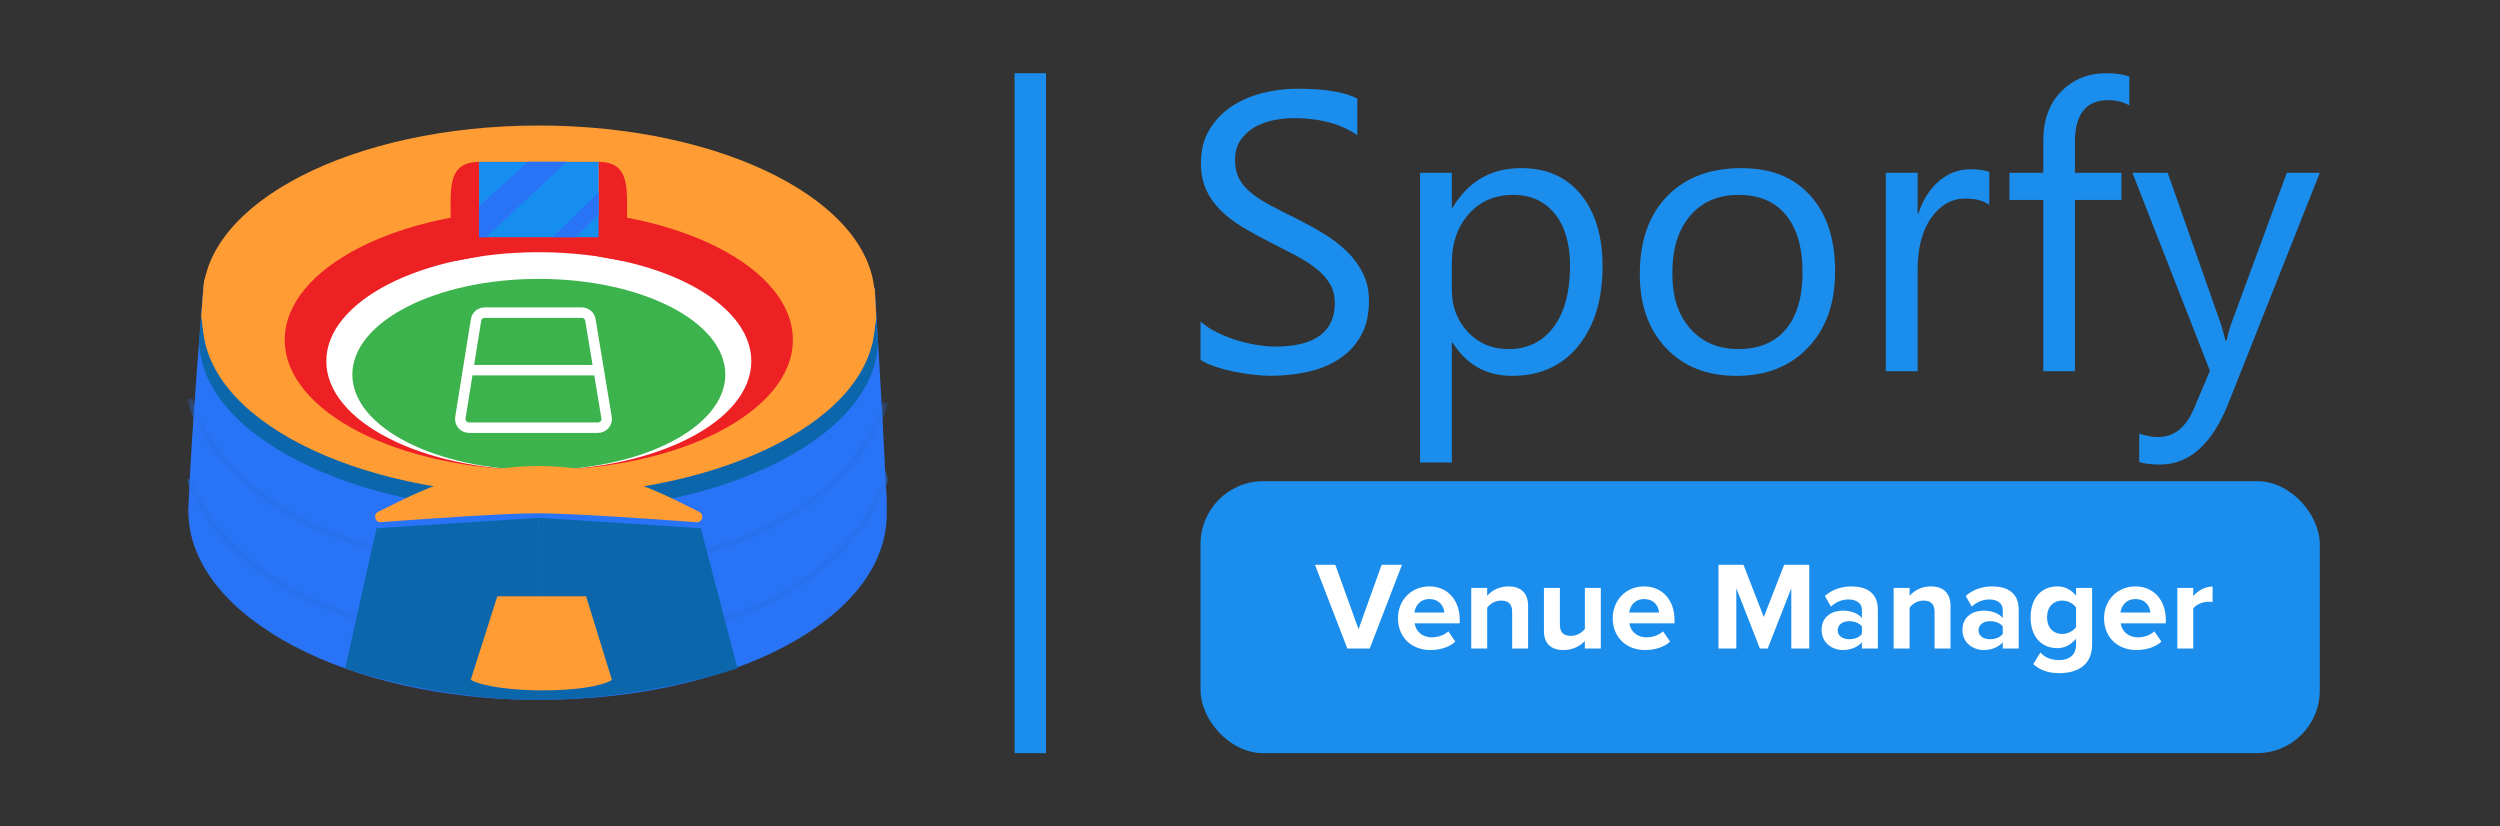 <svg width="239" height="79" viewBox="0 0 239 79" fill="none" xmlns="http://www.w3.org/2000/svg">
<rect x="0" y="0" width="239" height="79" fill="#333333" stroke="none"/>
<line x1="98.5" y1="72" x2="98.5" y2="7" stroke="#1B8EED" stroke-width="3"/>
<path d="M114.773 34.41V30.744C115.192 31.113 115.697 31.449 116.282 31.744C116.868 32.041 117.487 32.291 118.134 32.494C118.782 32.699 119.433 32.854 120.088 32.967C120.744 33.077 121.347 33.133 121.904 33.133C123.818 33.133 125.246 32.778 126.192 32.068C127.135 31.359 127.608 30.336 127.608 29.003C127.608 28.287 127.45 27.663 127.135 27.132C126.82 26.6 126.385 26.116 125.829 25.677C125.273 25.238 124.615 24.819 123.856 24.418C123.097 24.017 122.28 23.593 121.401 23.15C120.476 22.681 119.611 22.206 118.809 21.724C118.007 21.242 117.309 20.713 116.717 20.132C116.125 19.551 115.659 18.893 115.318 18.159C114.978 17.425 114.809 16.562 114.809 15.576C114.809 14.367 115.075 13.313 115.607 12.419C116.138 11.524 116.836 10.786 117.699 10.205C118.564 9.624 119.548 9.191 120.654 8.908C121.759 8.624 122.885 8.482 124.034 8.482C126.651 8.482 128.559 8.797 129.757 9.426V12.925C128.189 11.84 126.176 11.295 123.719 11.295C123.039 11.295 122.361 11.367 121.681 11.509C121 11.651 120.397 11.883 119.865 12.202C119.334 12.524 118.902 12.937 118.568 13.443C118.235 13.95 118.068 14.567 118.068 15.294C118.068 15.975 118.194 16.56 118.449 17.053C118.701 17.547 119.075 17.997 119.57 18.405C120.064 18.812 120.667 19.209 121.377 19.589C122.086 19.972 122.906 20.393 123.831 20.848C124.782 21.319 125.683 21.812 126.536 22.33C127.387 22.848 128.135 23.422 128.777 24.053C129.419 24.683 129.928 25.379 130.306 26.145C130.682 26.911 130.871 27.787 130.871 28.776C130.871 30.084 130.615 31.192 130.103 32.1C129.59 33.007 128.899 33.746 128.029 34.313C127.158 34.881 126.156 35.293 125.02 35.545C123.883 35.798 122.687 35.926 121.426 35.926C121.007 35.926 120.487 35.892 119.87 35.825C119.253 35.757 118.622 35.658 117.98 35.527C117.339 35.397 116.731 35.237 116.156 35.045C115.582 34.854 115.123 34.64 114.776 34.406L114.773 34.41Z" fill="#1B8EED"/>
<path d="M138.87 32.744H138.796V44.209H135.758V16.52H138.796V19.853H138.87C140.363 17.333 142.55 16.074 145.426 16.074C147.872 16.074 149.779 16.923 151.149 18.621C152.52 20.319 153.205 22.594 153.205 25.447C153.205 28.62 152.432 31.16 150.89 33.068C149.345 34.976 147.235 35.931 144.555 35.931C142.097 35.931 140.201 34.87 138.868 32.744H138.87ZM138.796 25.096V27.744C138.796 29.312 139.305 30.643 140.325 31.735C141.343 32.827 142.638 33.374 144.205 33.374C146.045 33.374 147.487 32.669 148.529 31.262C149.572 29.854 150.095 27.897 150.095 25.391C150.095 23.278 149.606 21.625 148.631 20.427C147.656 19.229 146.334 18.63 144.667 18.63C142.901 18.63 141.48 19.245 140.406 20.472C139.332 21.702 138.794 23.242 138.794 25.093L138.796 25.096Z" fill="#1B8EED"/>
<path d="M165.988 35.931C163.184 35.931 160.948 35.046 159.274 33.273C157.601 31.501 156.766 29.152 156.766 26.226C156.766 23.04 157.637 20.553 159.378 18.763C161.119 16.973 163.472 16.076 166.434 16.076C169.395 16.076 171.47 16.948 173.055 18.689C174.641 20.43 175.436 22.844 175.436 25.931C175.436 29.019 174.58 31.379 172.87 33.201C171.161 35.023 168.866 35.933 165.99 35.933L165.988 35.931ZM166.211 18.63C164.261 18.63 162.716 19.294 161.581 20.621C160.443 21.947 159.876 23.778 159.876 26.111C159.876 28.445 160.45 30.131 161.599 31.427C162.747 32.724 164.285 33.372 166.211 33.372C168.136 33.372 169.684 32.737 170.74 31.465C171.796 30.192 172.323 28.384 172.323 26.037C172.323 23.691 171.796 21.839 170.74 20.556C169.684 19.272 168.175 18.63 166.211 18.63Z" fill="#1B8EED"/>
<path d="M190.176 19.594C189.645 19.186 188.879 18.983 187.879 18.983C186.582 18.983 185.499 19.594 184.629 20.817C183.758 22.039 183.323 23.706 183.323 25.816V35.484H180.285V16.517H183.323V20.425H183.398C183.83 19.091 184.49 18.051 185.379 17.303C186.269 16.555 187.262 16.182 188.361 16.182C189.152 16.182 189.755 16.267 190.176 16.441V19.589V19.594Z" fill="#1B8EED"/>
<path d="M203.569 10.074C202.977 9.741 202.304 9.574 201.549 9.574C199.425 9.574 198.362 10.914 198.362 13.594V16.52H202.808V19.112H198.362V35.484H195.342V19.112H192.102V16.52H195.342V13.445C195.342 11.457 195.917 9.887 197.065 8.732C198.214 7.577 199.646 7 201.362 7C202.288 7 203.022 7.11 203.567 7.333V10.074H203.569Z" fill="#1B8EED"/>
<path d="M221.773 16.519L213.048 38.522C211.492 42.45 209.307 44.412 206.49 44.412C205.699 44.412 205.039 44.331 204.508 44.171V41.448C205.163 41.671 205.762 41.781 206.305 41.781C207.837 41.781 208.985 40.867 209.751 39.04L211.269 35.446L203.859 16.517H207.231L212.361 31.113C212.422 31.298 212.552 31.78 212.751 32.559H212.861C212.922 32.261 213.046 31.793 213.233 31.151L218.622 16.519H221.77H221.773Z" fill="#1B8EED"/>
<rect x="114.773" y="46" width="107" height="26" rx="6" fill="#1B8EED"/>
<path d="M128.809 62L125.713 53.996H127.657L129.877 60.152L132.085 53.996H134.029L130.945 62H128.809ZM133.646 59.096C133.646 57.416 134.882 56.06 136.646 56.06C138.374 56.06 139.55 57.356 139.55 59.252V59.588H135.242C135.338 60.32 135.926 60.932 136.91 60.932C137.45 60.932 138.086 60.716 138.458 60.356L139.13 61.34C138.542 61.88 137.642 62.144 136.742 62.144C134.978 62.144 133.646 60.956 133.646 59.096ZM136.646 57.272C135.698 57.272 135.29 57.98 135.218 58.556H138.074C138.038 58.004 137.654 57.272 136.646 57.272ZM144.563 62V58.496C144.563 57.692 144.143 57.416 143.495 57.416C142.895 57.416 142.427 57.752 142.175 58.1V62H140.651V56.204H142.175V56.96C142.547 56.516 143.255 56.06 144.203 56.06C145.475 56.06 146.087 56.78 146.087 57.908V62H144.563ZM151.512 62V61.268C151.116 61.712 150.42 62.144 149.472 62.144C148.2 62.144 147.6 61.448 147.6 60.32V56.204H149.124V59.72C149.124 60.524 149.544 60.788 150.192 60.788C150.78 60.788 151.248 60.464 151.512 60.128V56.204H153.036V62H151.512ZM154.177 59.096C154.177 57.416 155.413 56.06 157.177 56.06C158.905 56.06 160.081 57.356 160.081 59.252V59.588H155.773C155.869 60.32 156.457 60.932 157.441 60.932C157.981 60.932 158.617 60.716 158.989 60.356L159.661 61.34C159.073 61.88 158.173 62.144 157.273 62.144C155.509 62.144 154.177 60.956 154.177 59.096ZM157.177 57.272C156.229 57.272 155.821 57.98 155.749 58.556H158.605C158.569 58.004 158.185 57.272 157.177 57.272ZM171.248 62V56.24L168.992 62H168.248L165.992 56.24V62H164.288V53.996H166.676L168.62 58.988L170.564 53.996H172.964V62H171.248ZM177.998 62V61.4C177.602 61.868 176.918 62.144 176.162 62.144C175.238 62.144 174.146 61.52 174.146 60.224C174.146 58.868 175.238 58.376 176.162 58.376C176.93 58.376 177.614 58.616 177.998 59.084V58.28C177.998 57.692 177.494 57.308 176.726 57.308C176.102 57.308 175.526 57.536 175.034 57.992L174.458 56.972C175.166 56.348 176.078 56.06 176.99 56.06C178.31 56.06 179.522 56.588 179.522 58.256V62H177.998ZM177.998 60.608V59.888C177.746 59.552 177.266 59.384 176.774 59.384C176.174 59.384 175.682 59.708 175.682 60.26C175.682 60.8 176.174 61.112 176.774 61.112C177.266 61.112 177.746 60.944 177.998 60.608ZM184.945 62V58.496C184.945 57.692 184.525 57.416 183.877 57.416C183.277 57.416 182.809 57.752 182.557 58.1V62H181.033V56.204H182.557V56.96C182.929 56.516 183.637 56.06 184.585 56.06C185.857 56.06 186.469 56.78 186.469 57.908V62H184.945ZM191.463 62V61.4C191.067 61.868 190.383 62.144 189.627 62.144C188.703 62.144 187.611 61.52 187.611 60.224C187.611 58.868 188.703 58.376 189.627 58.376C190.395 58.376 191.079 58.616 191.463 59.084V58.28C191.463 57.692 190.959 57.308 190.191 57.308C189.567 57.308 188.991 57.536 188.499 57.992L187.923 56.972C188.631 56.348 189.543 56.06 190.455 56.06C191.775 56.06 192.987 56.588 192.987 58.256V62H191.463ZM191.463 60.608V59.888C191.211 59.552 190.731 59.384 190.239 59.384C189.639 59.384 189.147 59.708 189.147 60.26C189.147 60.8 189.639 61.112 190.239 61.112C190.731 61.112 191.211 60.944 191.463 60.608ZM194.378 63.488L195.062 62.384C195.53 62.9 196.142 63.104 196.874 63.104C197.606 63.104 198.47 62.78 198.47 61.64V61.052C198.014 61.628 197.39 61.964 196.682 61.964C195.23 61.964 194.126 60.944 194.126 59.012C194.126 57.116 195.218 56.06 196.682 56.06C197.378 56.06 198.002 56.36 198.47 56.948V56.204H200.006V61.604C200.006 63.812 198.302 64.352 196.874 64.352C195.878 64.352 195.098 64.124 194.378 63.488ZM198.47 59.948V58.076C198.218 57.692 197.666 57.416 197.162 57.416C196.298 57.416 195.698 58.016 195.698 59.012C195.698 60.008 196.298 60.608 197.162 60.608C197.666 60.608 198.218 60.32 198.47 59.948ZM201.146 59.096C201.146 57.416 202.382 56.06 204.146 56.06C205.874 56.06 207.05 57.356 207.05 59.252V59.588H202.742C202.838 60.32 203.426 60.932 204.41 60.932C204.95 60.932 205.586 60.716 205.958 60.356L206.63 61.34C206.042 61.88 205.142 62.144 204.242 62.144C202.478 62.144 201.146 60.956 201.146 59.096ZM204.146 57.272C203.198 57.272 202.79 57.98 202.718 58.556H205.574C205.538 58.004 205.154 57.272 204.146 57.272ZM208.151 62V56.204H209.675V56.996C210.083 56.48 210.803 56.072 211.523 56.072V57.56C211.415 57.536 211.271 57.524 211.103 57.524C210.599 57.524 209.927 57.8 209.675 58.172V62H208.151Z" fill="white"/>
<path d="M84.675 46.306C84.351 38.847 83.629 27.572 83.629 27.572C83.32 26.023 65.847 23.196 65.847 23.196H36.928C36.928 23.196 19.774 25.793 19.466 27.342C19.466 27.342 18.251 41.595 18.005 48.709C18.005 48.766 18 48.819 18 48.876C18 48.897 18 48.913 18.005 48.934C18.005 49.065 18.011 49.195 18.021 49.316C18.461 59.068 33.284 66.909 51.511 66.909C70.019 66.909 84.77 59.125 84.77 49.164C84.77 48.29 84.806 47.431 84.675 46.306Z" fill="#2974F6"/>
<path d="M51.509 44.945C69.247 44.945 83.627 37.57 83.627 28.473C83.627 19.375 69.247 12 51.509 12C33.77 12 19.391 19.375 19.391 28.473C19.391 37.57 33.77 44.945 51.509 44.945Z" fill="#FF9C34"/>
<path d="M83.932 32.492C83.932 41.59 69.48 48.965 51.647 48.965C33.818 48.965 19.047 41.59 19.047 32.492L19.466 27.342L83.629 28.472L83.932 32.492Z" fill="#0B66AC"/>
<path d="M51.509 47.311C69.247 47.311 83.627 39.936 83.627 30.838C83.627 21.741 69.247 14.366 51.509 14.366C33.77 14.366 19.391 21.741 19.391 30.838C19.391 39.936 33.77 47.311 51.509 47.311Z" fill="#FF9C34"/>
<path d="M51.51 44.945C64.924 44.945 75.798 39.37 75.798 32.493C75.798 25.615 64.924 20.04 51.51 20.04C38.096 20.04 27.223 25.615 27.223 32.493C27.223 39.37 38.096 44.945 51.51 44.945Z" fill="#ED2024"/>
<path d="M51.51 44.945C62.729 44.945 71.825 40.282 71.825 34.529C71.825 28.776 62.729 24.112 51.51 24.112C40.291 24.112 31.195 28.776 31.195 34.529C31.195 40.282 40.291 44.945 51.51 44.945Z" fill="white"/>
<path d="M69.34 35.806C69.34 40.852 61.358 44.945 51.512 44.945C41.666 44.945 33.684 40.852 33.684 35.806C33.684 30.755 41.661 26.662 51.512 26.662C61.358 26.662 69.34 30.755 69.34 35.806Z" fill="#3CB34C"/>
<path d="M45.801 24.526C44.901 24.672 44.362 24.798 43.55 24.939C43.132 24.269 43.074 21.867 43.074 19.653C43.074 17.339 43.21 15.476 45.801 15.476V24.526ZM57.223 24.526C58.123 24.672 58.662 24.798 59.474 24.939C59.892 24.269 59.95 21.867 59.95 19.653C59.95 17.339 59.814 15.476 57.223 15.476V24.526Z" fill="#ED2024"/>
<path d="M45.801 15.47H57.227V22.678H45.801V15.47Z" fill="#168EF0"/>
<path d="M44.737 35.387H57.233M45.51 30.583L44.01 39.935C43.93 40.434 44.327 40.887 44.846 40.887H57.157C57.676 40.887 58.073 40.434 57.989 39.931L56.443 30.579C56.375 30.179 56.025 29.887 55.611 29.887H46.342C45.928 29.887 45.573 30.183 45.51 30.583Z" stroke="white" stroke-miterlimit="10"/>
<path d="M50.454 15.47H54.181L46.465 22.683H45.801V19.7L50.454 15.47ZM57.222 18.37L52.81 22.683H55.019L57.222 20.527V18.37Z" fill="#2974F6"/>
<path d="M19.465 27.342L19.234 30.226L19.465 31.98L20.695 27.342L19.548 26.662L19.465 27.342ZM83.628 27.572L83.779 30.446L83.376 32.911L82.863 28.007L83.628 27.572Z" fill="#FF9C34"/>
<mask id="mask0_2233_135" style="mask-type:luminance" maskUnits="userSpaceOnUse" x="18" y="23" width="67" height="44">
<path d="M84.675 46.306C84.351 38.847 83.629 27.572 83.629 27.572C83.32 26.023 65.847 23.196 65.847 23.196H36.928C36.928 23.196 19.774 25.793 19.466 27.342C19.466 27.342 18.251 41.595 18.005 48.709C18.005 48.766 18 48.819 18 48.876C18 48.897 18 48.913 18.005 48.934C18.005 49.065 18.011 49.195 18.021 49.316C18.461 59.068 33.284 66.909 51.511 66.909C70.019 66.909 84.77 58.921 84.77 48.965C84.77 48.091 84.738 47.311 84.675 46.306Z" fill="white"/>
</mask>
<g mask="url(#mask0_2233_135)">
<path d="M52.81 54.786C43.86 54.786 31.527 53.357 23.592 46.536C18.818 42.433 17.918 38.376 17.887 38.203L18.4 38.093C18.436 38.255 22.184 54.257 52.816 54.257C60.767 54.257 71.775 52.886 79.066 46.337C83.421 42.433 84.395 38.47 84.405 38.434L84.913 38.554C84.871 38.721 80.788 54.786 52.81 54.786Z" fill="#2871EE"/>
<path d="M52.81 61.836C43.865 61.836 31.533 60.454 23.597 53.88C18.818 49.923 17.923 46.007 17.887 45.845L18.4 45.735C18.436 45.892 22.184 61.318 52.816 61.318C80.38 61.318 84.368 45.887 84.405 45.73L84.62 44.945L84.913 45.85C84.871 46.007 80.783 61.836 52.81 61.836Z" fill="#2871EE"/>
</g>
<path d="M67 50.5L70.5 63.887C70.5 63.887 61.697 66.909 51.501 66.909L51.5 49.5L67 50.5Z" fill="#0B66AC"/>
<path d="M51.635 44.553H51.358C43.936 44.6 38.822 47.662 36.163 48.923C35.639 49.175 35.838 49.965 36.419 49.918C40.371 49.62 48.16 49.07 51.353 49.07C54.561 49.07 62.57 49.625 66.585 49.923C67.166 49.965 67.365 49.175 66.841 48.929C64.187 47.667 59.063 44.595 51.635 44.553Z" fill="#FF9C34"/>
<path d="M36 50.5L33 63.887C33 63.887 41.312 66.909 51.509 66.909L51.5 49.5L36 50.5Z" fill="#0B66AC"/>
<path d="M47.545 57L45 65C47.545 66.333 56.379 66.333 58.5 65L56.03 57H47.545Z" fill="#FF9C34"/>
</svg>

